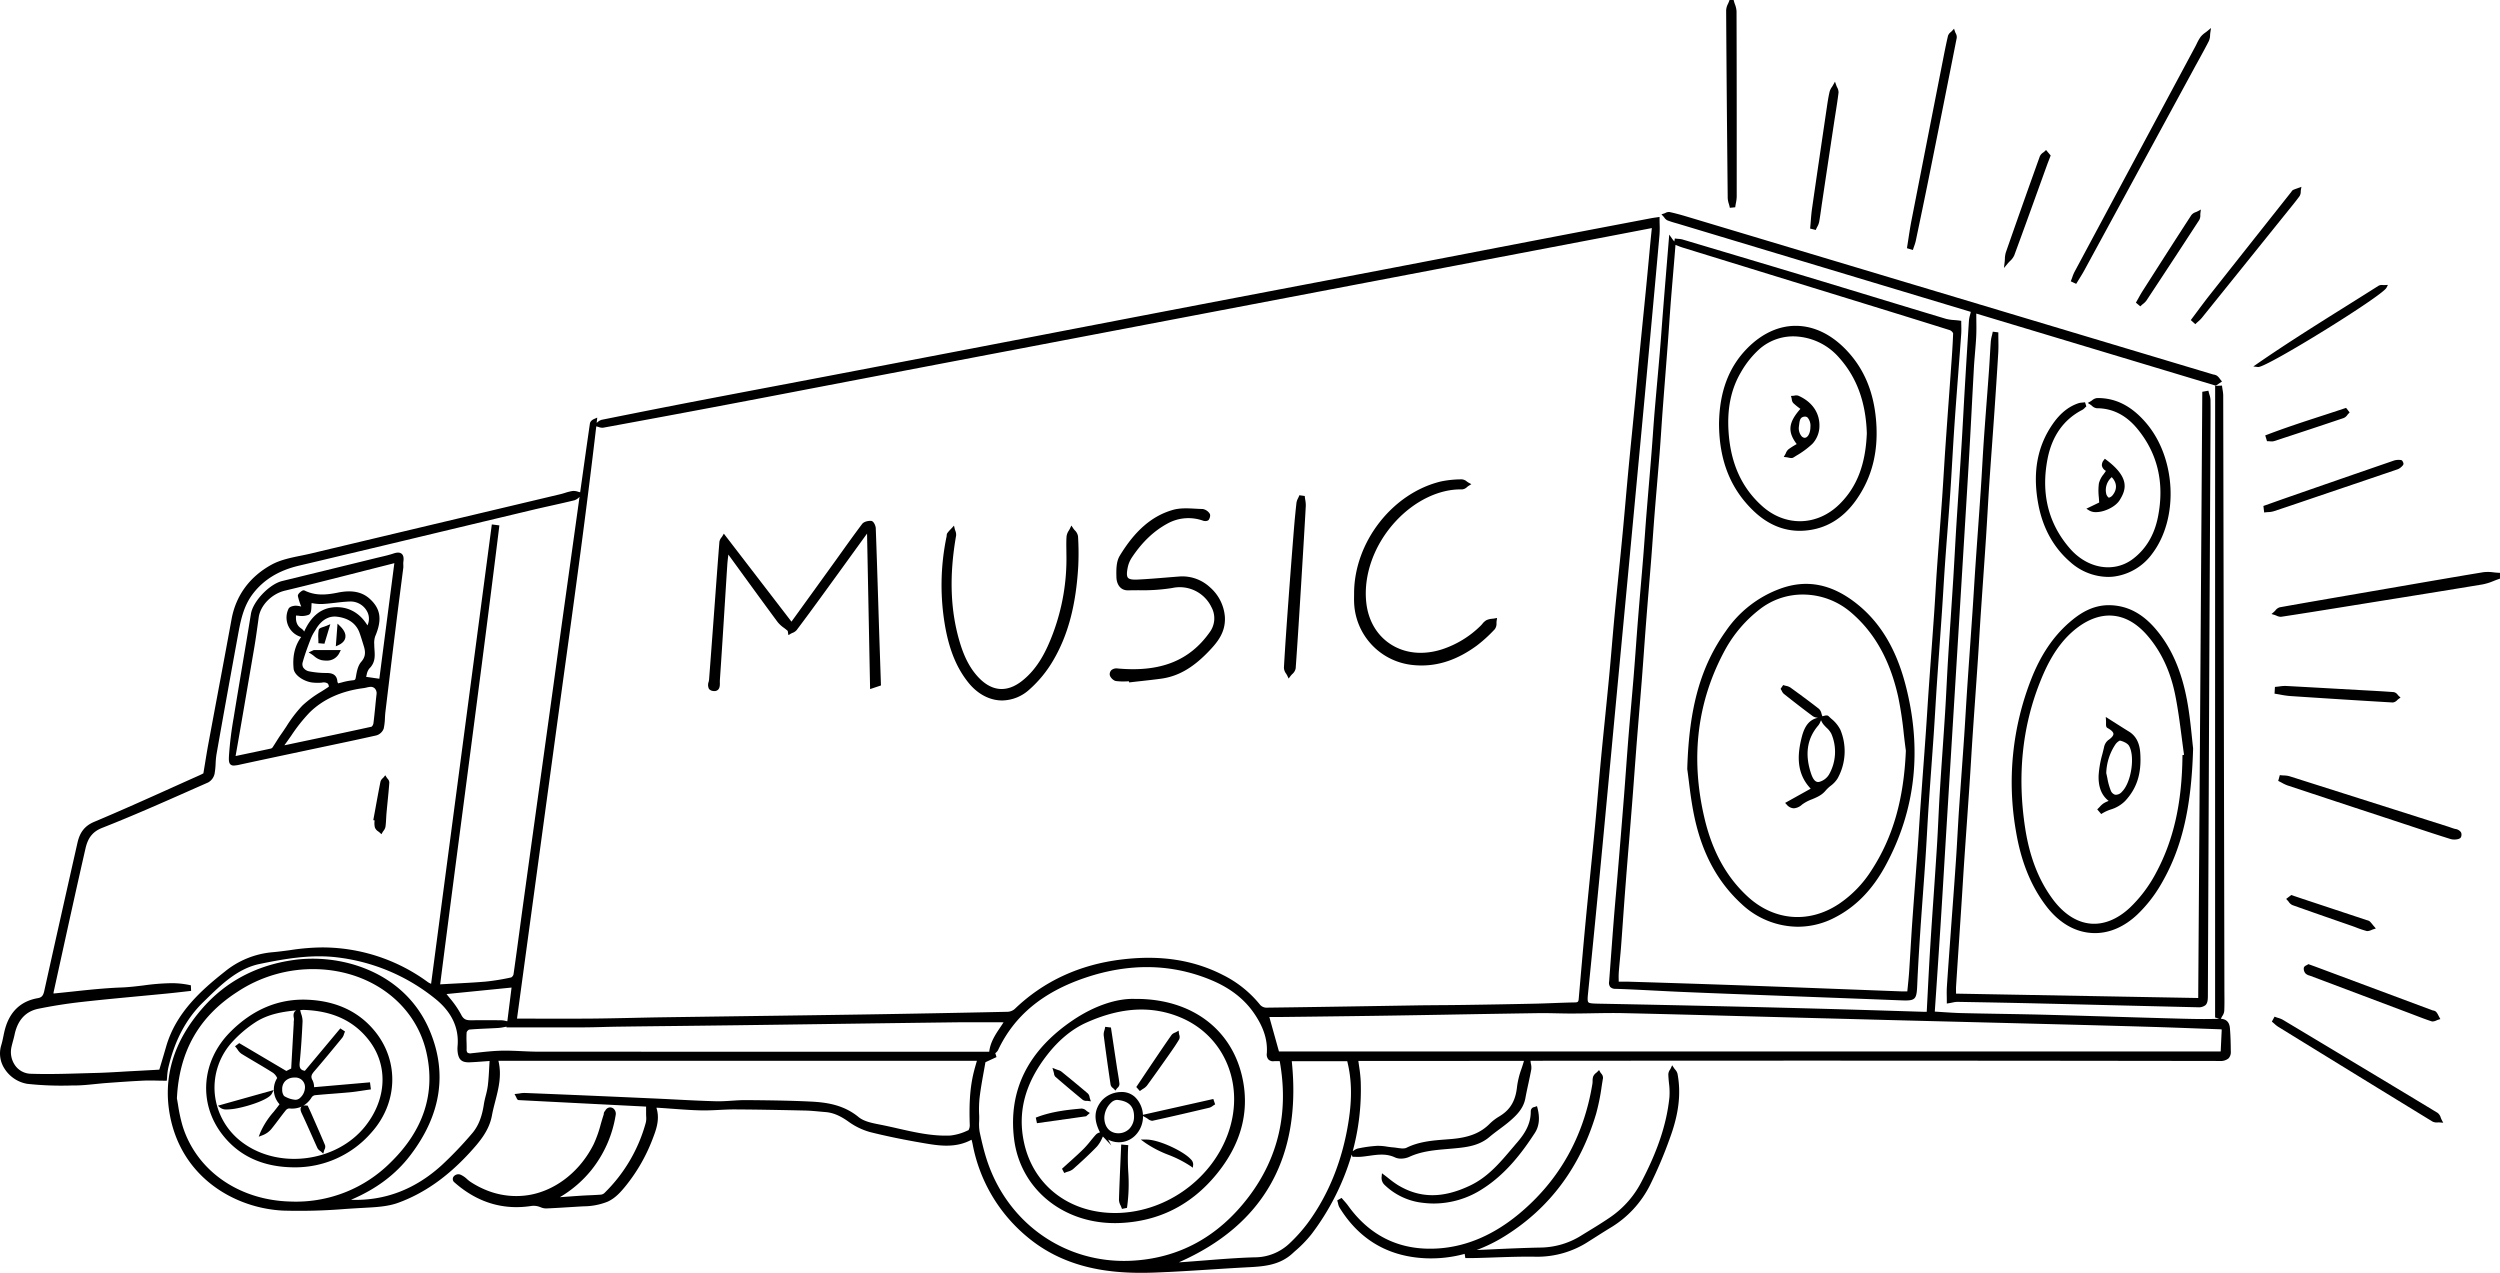 <svg xmlns="http://www.w3.org/2000/svg" width="1024.647" height="521.68" viewBox="0 0 1024.647 521.68"><g transform="translate(-36.753 -244.94)"><path d="M1060.68,479.69c-.62-.03-1.25-.09-1.87-.16a16.564,16.564,0,0,0-4.28-.06c-11.28,1.86-22.73,3.85-33.8,5.76l-17.49,3.02c-10.52,1.81-21.4,3.68-32.08,5.59a3.529,3.529,0,0,0-1.82,1.29,7.824,7.824,0,0,1-.57.58l-1.02.89,1.3.4c.23.07.47.17.71.27a4.586,4.586,0,0,0,1.72.47c.11,0,.21-.01.32-.02,8.2-1.24,16.52-2.58,24.57-3.88l13.79-2.22c14.47-2.32,29.43-4.72,44.13-7.16a22.668,22.668,0,0,0,4.59-1.44c.67-.26,1.33-.52,2.01-.75l.51-.17v-2.38Z"/><path d="M745.34,328.5c.09.32.19.64.26.97l.15.64,2.2-.22.08-.58c.06-.38.13-.77.2-1.15a14.661,14.661,0,0,0,.33-2.67c.02-30.69,0-54.08-.07-75.84a9.3,9.3,0,0,0-.66-2.95c-.14-.4-.28-.81-.39-1.21l-.15-.55h-1.67l-.18.5c-.12.35-.28.7-.44,1.05a6.516,6.516,0,0,0-.77,2.69c.13,22.55.34,47,.64,76.96A9.318,9.318,0,0,0,745.34,328.5Z"/><path d="M947,662.51l.2-.42a6.582,6.582,0,0,1,.4-.73,4.585,4.585,0,0,0,.79-2.08c.1-2.38.08-4.78.06-7.11-.01-.83-.01-1.67-.01-2.51l-.04-20.21q-.21-111.18-.44-222.35a14.332,14.332,0,0,0-.26-2.39c-.06-.35-.11-.69-.16-1.04l-.09-.69-2.8.13v.71q-.03,95.97-.02,191.93v66.21l1.71.54h-.06c-5.52.2-11.04.08-17.16-.09q-12.735-.345-25.46-.74-14.19-.435-28.39-.82c-6.13-.16-12.36-.27-18.38-.37-5.35-.09-10.69-.18-16.04-.31-2.67-.06-5.29-.24-8.06-.42-1.01-.07-2.03-.14-3.05-.2l.7-10.31q.855-12.6,1.67-25.16.78-12.3,1.51-24.62.375-6.225.75-12.46l5.41-88.37q.96-15.78,1.92-31.56l.61-9.98c.56-9.22,1.13-18.44,1.65-27.66q.48-8.55.92-17.1.435-8.31.89-16.63c.11-2.01.29-4.05.45-6.03.19-2.25.39-4.58.5-6.87.11-2.2.08-4.43.05-6.58-.01-.92-.02-1.84-.02-2.76l84.08,25.31,14.11,4.25,2.52-1.73-.53-.63c-.13-.15-.24-.31-.36-.47a5.511,5.511,0,0,0-1.11-1.21,3.351,3.351,0,0,0-1.35-.51,3.575,3.575,0,0,1-.47-.11l-29.96-8.99Q820.8,361.515,727.9,333.65c-2.61-.78-4.78-1.35-6.83-1.8a2.83,2.83,0,0,0-1.72.36c-.18.08-.35.16-.52.22l-1.12.36.8.86a5.542,5.542,0,0,1,.37.45,3.279,3.279,0,0,0,1.3,1.17,34.773,34.773,0,0,0,3.37,1.09l1.24.36L844.5,372.76l-.07.33c-.07.33-.16.66-.24.98a11.858,11.858,0,0,0-.45,2.33c-.54,8.37-1.08,17.21-1.76,28.65-.19,3.2-.36,6.4-.54,9.6-.23,4.2-.46,8.4-.72,12.59q-.54,8.67-1.12,17.34c-.34,5.26-.69,10.52-1.02,15.79-.22,3.56-.42,7.13-.62,10.7-.21,3.74-.42,7.48-.65,11.22q-.48,7.5-.98,15c-.38,5.76-.77,11.52-1.12,17.28-.23,3.69-.42,7.38-.61,11.07-.2,3.9-.4,7.79-.65,11.69-.32,5.07-.67,10.13-1.02,15.2-.38,5.51-.76,11.01-1.1,16.52-.24,3.83-.43,7.73-.61,11.5-.19,3.97-.39,8.08-.65,12.11q-.63,9.87-1.32,19.74c-.47,6.8-.94,13.6-1.36,20.4-.4,6.35-.73,12.82-1.05,19.08q-.2,3.87-.4,7.76h-.01c-.46,0-.89.01-1.33-.01l-11.69-.36q-11.49-.36-22.99-.69c-16.22-.45-29.39-.79-41.46-1.07-21.6-.5-39.62-.88-56.7-1.2-2.43-.05-4.04-.08-4.5-.59s-.29-2.13-.06-4.37c1.34-13.22,2.73-27.36,4.39-44.48q1.575-16.335,3.1-32.69l.85-9.02q1.23-13.05,2.45-26.11l6.01-63.74q2.265-24.075,4.52-48.14,2-21.27,3.95-42.55l.18-1.96c1.25-13.57,2.54-27.61,3.76-41.42a38.025,38.025,0,0,0,.06-4.41c-.02-.69-.03-1.4-.03-2.11v-.87l-1.83.27c-.59.08-1.08.16-1.58.25l-9.61,1.83q-19.605,3.735-39.2,7.5-13.41,2.58-26.83,5.17-16.755,3.24-33.52,6.45-16.62,3.18-33.25,6.34-13.56,2.58-27.12,5.17-28.665,5.475-57.33,11-13.185,2.535-26.36,5.08l-30.68,5.91q-27.54,5.28-55.09,10.54l-20.04,3.81q-15.75,2.985-31.48,6c-11.4,2.19-23.61,4.6-39.59,7.81a4.256,4.256,0,0,0-1.73.96c-.13.1-.26.21-.4.3.03-.28.06-.56.1-.84l.15-1.3-1.2.52c-1.36.59-1.74,1.39-1.82,1.95-1.18,8.11-2.34,16.38-3.43,24.15-.19,1.33-.37,2.65-.56,3.98-.27-.06-.55-.14-.82-.21a5.535,5.535,0,0,0-2.32-.31,20.577,20.577,0,0,0-3.07.77c-.62.19-1.24.38-1.86.53l-34.6,8.22q-33.825,8.025-67.63,16.09c-1.37.33-2.8.62-4.18.9-4.16.85-8.46,1.72-12.11,3.74-8.89,4.92-14.52,12.61-16.28,22.25q-2.76,15.045-5.59,30.07-1.965,10.485-3.91,20.96c-.51,2.72-.95,5.45-1.42,8.33-.21,1.26-.42,2.55-.64,3.87l-.04.02c-.44.23-1.09.57-1.77.87q-5.655,2.52-11.3,5.07c-10.31,4.64-20.97,9.43-31.57,13.88-3.86,1.62-5.93,4.2-6.93,8.64l-1.17,5.18c-4.1,18.2-8.33,37.02-12.44,55.55-.43,1.94-1.07,2.65-2.62,2.92-6.98,1.21-11.51,5.5-13.47,12.73-.27,1-.48,2.02-.68,3-.24,1.17-.49,2.38-.84,3.52a11.426,11.426,0,0,0,1.41,9.78,13.745,13.745,0,0,0,9.28,6.1,131.96,131.96,0,0,0,17.98.67l1.52-.01c2.81-.02,5.65-.31,8.39-.59,1.51-.15,3.02-.31,4.54-.42,4.92-.36,10-.73,15.13-.97,1.85-.09,3.76-.05,5.78-.01.99.02,2.03.04,3.12.04h.67l.08-.67c.03-.27.06-.62.08-1.01a23.039,23.039,0,0,1,.47-3.63c2.65-11.3,7.35-20.11,14.35-26.93l.92-.9c6.48-6.32,13.18-12.86,22.2-14.72,10.23-2.11,21.12-4.05,32.1-2.65a78.65,78.65,0,0,1,39.8,16.88c6.79,5.44,9.88,12.01,9.19,19.52a11.545,11.545,0,0,0,.01,2.12c.36,3.43,1.72,4.6,5.14,4.44,1.85-.08,3.65-.21,5.74-.37.72-.05,1.46-.11,2.23-.16-.05.9-.1,1.78-.15,2.65-.14,2.6-.27,5.05-.57,7.49a32.5,32.5,0,0,1-.83,3.99c-.3,1.19-.61,2.43-.8,3.68-.79,5.23-2.33,9.02-4.87,11.93a153.187,153.187,0,0,1-12.36,12.94c-10.87,9.91-23.37,14.7-37.24,14.21,10.37-4.4,18.35-10.39,24.37-18.29,12.6-16.52,15.25-33.74,7.86-51.18-10.18-24.02-36.31-31.74-56.3-28.73-14.9,2.23-27.23,8.8-36.65,19.53-12,13.66-16.5,28.62-13.39,44.48,4.99,25.42,26.9,37.72,46.41,38.62a234.12,234.12,0,0,0,25.72-.7q3.21-.21,6.42-.39l1.38-.08c4.61-.25,9.38-.5,13.64-2.07,10.49-3.85,20-10.51,29.08-20.37,4.23-4.6,8.12-9.23,9.24-15.35.35-1.91.85-3.86,1.34-5.75,1.36-5.27,2.77-10.72,1.32-16.7H437.15l-.25.86c-.33,1.16-.63,2.18-.89,3.21-1.97,7.55-2.03,15.18-1.79,22.3a3.873,3.873,0,0,1-.52,2.07l-.46.19a21.782,21.782,0,0,1-6.98,2.01c-7.33.33-14.57-1.32-21.57-2.91-1.97-.45-3.93-.89-5.9-1.3-.45-.09-.91-.18-1.37-.27-3.24-.64-6.58-1.29-8.77-3.09-6.14-5.05-13.14-6.04-19.8-6.36-8.88-.43-17.82-.52-26.21-.59-1.98-.02-3.98.12-5.92.24-2.11.14-4.3.28-6.43.23-5.4-.13-10.9-.42-16.22-.69-2.54-.13-5.09-.26-7.63-.38q-12.645-.57-25.29-1.12-14.625-.63-29.26-1.21a10.571,10.571,0,0,0-2.08.18c-.34.05-.69.1-1.07.14l-1.1.12.52.98c.13.24.22.46.3.62.19.42.39.86.93.89,16.58.86,33.17,1.7,49.45,2.52l2.72.14v2.75c0,.41.01.83.03,1.25a8.065,8.065,0,0,1-.13,2.49,63.768,63.768,0,0,1-16.99,28.94,2.518,2.518,0,0,1-1.42.65c-1.55.12-3.13.19-4.67.26-1.23.05-2.46.11-3.68.19-2.79.18-5.58.39-8.38.6l-.13.01a47.6,47.6,0,0,0,12.91-11.09,48.274,48.274,0,0,0,10.02-22.76,2.771,2.771,0,0,0-.64-2.19,2.16,2.16,0,0,0-1.67-.77,2.268,2.268,0,0,0-1.92,1.22,4,4,0,0,1-.31.41,1.768,1.768,0,0,0-.37,1.05,1.687,1.687,0,0,1-.05.3c-.42,1.29-.81,2.61-1.18,3.89a48.29,48.29,0,0,1-2.91,8.22c-.3.6-.61,1.19-.94,1.77-5.7,10.24-15.31,17.37-25.7,19.07a32.351,32.351,0,0,1-15.99-1.49,37,37,0,0,1-7.95-3.99,13.707,13.707,0,0,1-1.3-1.04,9.246,9.246,0,0,0-2.82-1.89,2.491,2.491,0,0,0-2.83,1.01,1.753,1.753,0,0,0,.52,2.24c9.31,8.21,19.93,11.44,31.57,9.61a6.968,6.968,0,0,1,2.43.13,8.648,8.648,0,0,1,1.23.39,5.7,5.7,0,0,0,2.27.51c3.2-.12,6.43-.33,9.55-.52,1.97-.12,3.95-.25,5.94-.35a26.855,26.855,0,0,0,9.73-1.9c3.22-1.46,5.5-4.08,7.57-6.65a70.292,70.292,0,0,0,10.82-18.9c1.48-3.84,3.15-8.17,1.62-12.94a9.058,9.058,0,0,1,1.05.02c1.8.11,3.6.25,5.4.38,3.83.28,7.79.58,11.7.67,2.54.06,5.11-.06,7.6-.19,2.12-.1,4.31-.22,6.46-.2,9.06.05,18.03.22,28.71.46,1.98.04,4,.23,5.95.41.8.07,1.6.15,2.4.21,3.05.24,5.92,1.43,9.32,3.83a27.935,27.935,0,0,0,8.97,4.37c6.7,1.68,13.98,3.18,22.27,4.58,5.7.96,12.74,2.15,19.3-1.44a2.45,2.45,0,0,1,.12.31c.15.51.26,1.03.37,1.57a64.866,64.866,0,0,0,22.37,37.95c14.78,12.37,32.11,14.72,46.67,14.72,1.92,0,3.8-.04,5.62-.11,7.5-.27,15.11-.76,22.47-1.23,4.54-.29,9.23-.59,13.85-.84l1.27-.07c6.55-.33,13.32-.67,18.75-5.63l1.16-1.05a50.149,50.149,0,0,0,6.66-6.85,100.836,100.836,0,0,0,16.52-32.68l.35.91h.52c.3,0,.61.01.91.01a18.126,18.126,0,0,0,2.08-.03c1.1-.09,2.21-.25,3.29-.4,3.66-.51,7.12-.99,10.63.68a5.733,5.733,0,0,0,2.41.48,8.447,8.447,0,0,0,3.38-.7c5.08-2.36,10.62-2.82,15.98-3.27,1.62-.14,3.29-.28,4.93-.47,4.08-.47,8.36-1.34,12-4.44,1.3-1.11,2.71-2.15,4.07-3.17,1.46-1.08,2.96-2.2,4.36-3.41,2.63-2.28,5.51-5.06,6.28-9.28.36-1.97.79-3.97,1.21-5.9s.84-3.92,1.21-5.89a6.289,6.289,0,0,0-.14-2.29c-.06-.3-.11-.6-.14-.89l-.04-.39q52.155-.045,104.32-.06c58.68,0,118.61.05,178.11.14h.03a5.1,5.1,0,0,0,3.64-1.07,3.732,3.732,0,0,0,.93-2.82c-.03-2.96-.09-6.15-.35-9.35C950.61,664.9,950.05,662.68,947,662.51Zm-790.97,74.9c-21.27-.45-38.71-12.6-44.43-30.95a65.609,65.609,0,0,1-1.88-8.69c-.16-.98-.31-1.86-.46-2.62.92-19.25,9.01-33.53,24.72-43.65a56.145,56.145,0,0,1,32.9-9.33c22.22.75,40.15,14.41,44.62,33.99,3.83,16.78-1.1,32-14.67,45.23A54.8,54.8,0,0,1,156.03,737.41ZM281.14,419.69l.23.05c.23.05.46.13.69.2a4.169,4.169,0,0,0,1.96.29c19.19-3.52,35.05-6.48,49.92-9.3q18.42-3.495,36.82-7.04,10.41-1.995,20.82-3.99,30.33-5.8,60.67-11.58l236.44-45.09c5.87-1.12,11.73-2.24,17.74-3.4l7.34-1.41-.12,1.21c-.15,1.49-.29,2.81-.42,4.14-.24,2.52-.47,5.04-.71,7.56q-.57,6.15-1.17,12.3-.615,6.255-1.25,12.52-.7,7.02-1.39,14.03-.5,5.145-.96,10.29c-.3,3.29-.6,6.58-.92,9.87-.38,3.98-.78,7.95-1.17,11.93q-.75,7.455-1.46,14.92-.6,6.375-1.16,12.77c-.41,4.61-.82,9.22-1.26,13.83q-.75,7.86-1.55,15.71c-.57,5.67-1.14,11.34-1.67,17.02-.42,4.42-.8,8.85-1.18,13.27-.39,4.54-.78,9.08-1.22,13.61-.51,5.4-1.06,10.79-1.6,16.18-.56,5.51-1.12,11.03-1.64,16.54-.42,4.46-.8,8.93-1.19,13.39-.39,4.59-.78,9.19-1.22,13.77q-.915,9.645-1.9,19.28c-.64,6.43-1.29,12.87-1.9,19.3-1.01,10.59-1.94,21.37-2.85,31.79l-.06.7c-.1,1.17-.37,1.42-1.52,1.44-2.95.05-5.95.16-8.85.27-2.48.09-4.96.19-7.44.24-10.48.23-20.88.4-28.77.51q-5.025.075-10.05.1c-3.52.03-7.04.05-10.56.11l-18.67.3c-13.86.22-28.18.45-42.27.62h-.02a3.581,3.581,0,0,1-2.4-1.13,45.586,45.586,0,0,0-15.3-12.28c-12.07-6.18-25.65-8.26-41.51-6.33-17.24,2.09-31.96,8.91-43.78,20.26a4.723,4.723,0,0,1-2.89,1.17c-19.8.43-39.64.8-58.96,1.1q-23.385.36-46.76.66-17.685.24-35.36.49c-4.12.06-8.24.15-12.36.24-5.47.12-11.13.24-16.7.29-7.21.06-14.31.05-21.83.03q-4.515-.015-9.15-.01l5.04-37.05q5.79-42.54,11.58-85.01l2.36-17.24C272.31,489.28,277.11,454.29,281.14,419.69ZM217.16,648.38c3.16-24.76,6.46-49.96,9.66-74.35,4.85-37.02,9.87-75.3,14.52-113.01l.09-.74-3.1-.4L213.44,648.17c-.13-.06-.25-.12-.38-.18l-.17-.08a5.637,5.637,0,0,1-.7-.39,73.245,73.245,0,0,0-43.43-14.27,90.146,90.146,0,0,0-13.07,1.11c-2.42.32-4.93.66-7.39.87a35.8,35.8,0,0,0-19.35,7.89c-9.55,7.56-20.08,16.8-24.11,30.8-.65,2.25-1.31,4.48-1.99,6.75l-.8,2.68-2.89.16q-4.245.24-8.54.46c-1.39.07-2.77.15-4.16.24-3.33.19-6.77.39-10.15.48-1.93.05-3.86.11-5.79.16-6.94.21-14.12.42-21.15.18a8.077,8.077,0,0,1-6.22-3.14,9.539,9.539,0,0,1-1.67-7.94c.17-.77.38-1.53.58-2.29.23-.85.47-1.73.66-2.62,1.25-6,4.54-9.59,9.78-10.66,5.84-1.19,11.94-2.15,18.14-2.83,7.79-.87,15.73-1.61,23.41-2.34q5.625-.525,11.24-1.07,3.135-.315,6.25-.68l3.54-.4-.1-2.28-.56-.12a35.345,35.345,0,0,0-7.57-.75,91.111,91.111,0,0,0-11.14.9c-3.02.37-6.15.75-9.2.86-6.62.24-13.35.95-19.86,1.65-2.64.28-5.29.56-7.95.82a2.188,2.188,0,0,1,.02-.53l2.85-12.97c3.31-15.05,6.72-30.61,10.21-45.89,1.03-4.54,3.04-7.01,6.92-8.53,12.16-4.78,24.32-10.16,36.07-15.36q3.645-1.62,7.29-3.22a5.378,5.378,0,0,0,2.64-3.57,32.064,32.064,0,0,0,.43-4.24,32.325,32.325,0,0,1,.37-3.81c2.68-15.21,5.57-31.2,8.81-48.88,1-5.43,2.13-11.58,5.97-16.68,4.44-5.87,10.63-9.69,18.94-11.66q28.98-6.87,57.95-13.83,18.615-4.455,37.24-8.9c2.67-.64,5.35-1.24,8.03-1.84,3.19-.71,6.49-1.45,9.72-2.24a4.868,4.868,0,0,0,2.03-1.32l.09-.09c-.41,2.92-.81,5.84-1.22,8.76l-3.23,23.17q-1.32,9.465-2.64,18.92-.96,6.945-1.9,13.9c-.57,4.17-1.13,8.34-1.71,12.52q-1.32,9.555-2.65,19.1l-7.1,51.24q-1.515,10.98-3.03,21.97c-.37,2.74-.74,5.47-1.11,8.21-.79,5.88-1.61,11.96-2.47,17.94a2.08,2.08,0,0,1-.93,1.23,92.141,92.141,0,0,1-10.4,1.71c-4.47.38-8.92.61-13.62.85C220.61,648.19,218.9,648.28,217.16,648.38Zm8.59,12.4a38.986,38.986,0,0,0-4.67-6.77c-.44-.54-.88-1.1-1.31-1.65l26.65-2.66-1.73,13.81-.25-.04c-.2-.04-.4-.08-.6-.13a7.623,7.623,0,0,0-1.54-.23c-2.12-.02-4.33-.04-6.59-.04-1.66,0-3.35.01-5.05.03C228.32,663.14,226.92,663.16,225.75,660.78ZM402.79,676q-72.645,0-145.28-.02c-2.26,0-4.57-.11-6.8-.21-2.66-.12-5.4-.25-8.11-.2-3.36.06-6.75.42-10.04.78l-2.52.27a2.245,2.245,0,0,1-1.68-.24,1.825,1.825,0,0,1-.35-1.35c.02-.94-.01-1.89-.03-2.83a38.489,38.489,0,0,1,.03-4.16,2.092,2.092,0,0,1,1.02-1.11c2.51-.22,5.08-.34,7.57-.45,1.45-.07,2.91-.13,4.36-.22a18.9,18.9,0,0,0,2.41-.35c.34-.06.67-.13,1.01-.18l-.04.3,10.03.01c7.26,0,14.39.01,21.51-.02,2.63-.01,5.29-.08,7.87-.15q3.12-.09,6.23-.14,11.385-.15,22.78-.27,13.02-.15,26.04-.31,18.36-.24,36.72-.5,25.935-.36,51.88-.69c5-.06,10.1-.05,15.03-.03,1.88.01,3.76.01,5.65.01q-.615.96-1.29,1.95c-2.03,3.01-4.12,6.13-4.59,10.06l-.01.06Zm97.29,85.68c-27.18,1.18-50.96-15.78-59.16-42.28-1.13-3.64-1.96-7.35-2.64-10.5a19.2,19.2,0,0,1-.21-4.39c.02-.78.04-1.59.01-2.37a46.323,46.323,0,0,1,.16-7.23c.44-3.72,1.1-7.37,1.74-10.9.23-1.27.45-2.51.66-3.71l4.54-2.11-.5-1.6a3.748,3.748,0,0,0,1.15-1.28c6.61-14.04,18.29-23.74,35.72-29.63,18.3-6.19,35.86-5.79,52.18,1.19,7.25,3.1,12.9,7.49,16.8,13.07,4.09,5.85,5.82,11.17,5.44,16.74a3.135,3.135,0,0,0,.69,2.53,2.715,2.715,0,0,0,2.23.67c.65-.04,1.31-.03,2.01-.02.12,0,.24,0,.36.01,3.75,20.79-.51,39.47-12.67,55.53C536.05,751.96,519.73,760.81,500.08,761.68Zm89.41-57.28c-2.48,15.98-8.1,30.04-16.72,41.78a64.847,64.847,0,0,1-7.41,8.3,20.728,20.728,0,0,1-14.48,5.79c-6.73.19-13.56.73-20.16,1.25-3.22.25-6.43.51-9.65.73-.38.03-.76.04-1.13.05,34.78-15.34,50.34-43.04,46.26-82.41h22.73C590.77,687.21,590.95,695.02,589.49,704.4Zm71.84-24.54c-.29,1.04-.64,2.1-.98,3.12a34.645,34.645,0,0,0-1.81,7.23c-.56,5.62-2.6,9.28-6.63,11.88l-.62.4a20.455,20.455,0,0,0-3.81,2.87c-3.74,3.85-8.43,5.76-15.66,6.4-.84.07-1.68.14-2.52.2-5.36.42-10.91.84-16.08,3.4-.95.47-2.41.26-3.82.05-.59-.08-1.17-.17-1.73-.21-.79-.06-1.61-.18-2.39-.29a22.119,22.119,0,0,0-4-.34,52.1,52.1,0,0,0-7.52,1l-.35.06a4.906,4.906,0,0,0-1.81.87c-.14.09-.28.18-.42.26a96.682,96.682,0,0,0,3.28-28.52,57.717,57.717,0,0,0-.67-6.29c-.1-.71-.21-1.44-.3-2.17h19.34l48.22-.04h.31Zm285.59-3.98H560.94L557,661.76h1.14c1.6.01,3.26.01,4.93-.01l10.33-.12c11.32-.14,22.64-.27,33.96-.45q13.575-.21,27.15-.46,16.185-.285,32.38-.53c2.65-.04,5.34.01,7.95.07,2.1.04,4.26.09,6.41.08,2.66-.01,5.33-.05,7.99-.1,4.18-.07,8.5-.15,12.73-.06,15.68.34,31.62.77,47.03,1.19q9.045.24,18.09.48l13.66.36q14.46.375,28.92.76,15,.39,29.99.76,18.555.465,37.12.94c14.72.38,28,.73,41.44,1.13,7.09.21,14.3.48,21.28.74l7.18.26a4.268,4.268,0,0,1,.67.09Z"/><path d="M839.96,376.34c-.78-.1-1.51-.16-2.2-.22a17.041,17.041,0,0,1-3.53-.53q-13.92-4.185-27.82-8.43-11.3-3.435-22.59-6.86c-18.02-5.44-36.36-10.91-54.1-16.2l-3.28-.98a8.553,8.553,0,0,0-1.78-.28c-.25-.02-.49-.04-.74-.07l-.72-.09-.21,1.25c-.05-.07-.11-.14-.17-.21-.2-.24-.45-.54-.73-.94l-1.19-1.68-.94,11.48c-.57,6.97-1.12,13.67-1.65,20.37-.19,2.35-.36,4.71-.54,7.06-.23,3.16-.47,6.31-.74,9.46q-.5,5.82-1.02,11.63-.555,6.21-1.09,12.43c-.26,3.12-.49,6.25-.71,9.38-.19,2.58-.37,5.15-.58,7.73q-.51,6.435-1.06,12.85-.525,6.315-1.04,12.63c-.22,2.75-.42,5.51-.62,8.26-.22,2.95-.43,5.9-.67,8.84q-.48,5.88-.99,11.75-.57,6.585-1.1,13.17-.465,5.8-.88,11.6c-.31,4.17-.62,8.34-.96,12.52q-.5,6-1.03,12c-.37,4.21-.74,8.43-1.08,12.64q-.51,6.405-.97,12.81-.42,5.79-.87,11.59-1.185,14.925-2.43,29.84l-.27,3.23c-.21,2.53-.43,5.05-.65,7.58-.3,3.45-.6,6.9-.87,10.35-.41,5.2-.79,10.4-1.18,15.6q-.345,4.68-.7,9.37a2.827,2.827,0,0,0,.48,2.2,2.88,2.88,0,0,0,2.18.75c5.5.18,11.1.47,16.51.75,3.96.2,7.91.41,11.87.57,11.08.47,22.36.89,33.26,1.3l27.04,1.02q14.07.525,28.14,1.08c.75.03,1.42.05,2.01.05,4.21,0,4.59-1,4.81-6.48.32-7.69.83-15.48,1.27-22.18.33-4.98.7-9.95,1.06-14.93.35-4.75.7-9.5,1.02-14.25.24-3.59.45-7.19.65-10.79.2-3.52.4-7.04.63-10.56q.54-7.935,1.12-15.87c.33-4.62.67-9.24.99-13.86.23-3.43.44-6.87.65-10.31.2-3.3.4-6.61.62-9.91.35-5.25.73-10.49,1.1-15.73.34-4.85.69-9.71,1.02-14.56.2-3,.39-5.99.57-8.99.22-3.56.44-7.11.69-10.66q.45-6.36.95-12.71c.4-5.21.81-10.59,1.17-15.89.32-4.66.59-9.32.86-13.97.29-4.99.6-10.15.95-15.22.48-6.9,1.01-13.9,1.53-20.68.39-5.16.79-10.32,1.16-15.48.1-1.34.06-2.68.04-3.75-.01-.41-.02-.79-.02-1.11v-.66Zm-3.54,19.25-.21,2.99q-.405,5.76-.83,11.51-.675,9.24-1.31,18.49c-.22,3.16-.41,6.32-.61,9.48-.21,3.39-.42,6.78-.65,10.17q-.51,7.2-1.05,14.4-.555,7.38-1.08,14.75c-.24,3.36-.44,6.71-.64,10.07-.19,3.19-.38,6.39-.61,9.58q-.57,8.145-1.17,16.3-.5,6.855-.98,13.71c-.22,3.1-.42,6.2-.62,9.31-.21,3.26-.42,6.52-.65,9.78q-.525,7.425-1.08,14.84-.525,7.155-1.04,14.33c-.22,3.08-.42,6.17-.62,9.26-.21,3.28-.42,6.55-.66,9.83q-.465,6.42-.95,12.84c-.39,5.26-.79,10.51-1.16,15.77-.25,3.58-.46,7.16-.68,10.74-.19,3.16-.38,6.33-.59,9.49-.13,1.95-.33,3.86-.53,5.89-.07.71-.15,1.43-.22,2.16h-.45c-.68.01-1.29.01-1.89-.01l-18.62-.71q-11.8-.45-23.62-.9-15.78-.6-31.55-1.15-19.02-.645-38.04-1.22c-.59-.02-1.17-.02-1.76-.02-.5,0-1,0-1.51.01-.28,0-.55,0-.84.01,0-.31-.01-.6-.01-.89a29.664,29.664,0,0,1,.04-3c.13-1.74.3-3.48.46-5.22.16-1.71.33-3.42.46-5.14q.435-5.715.83-11.43c.33-4.61.66-9.21,1.02-13.82q.7-9.09,1.46-18.18.615-7.59,1.22-15.17c.33-4.12.63-8.25.94-12.38q.45-6.015.91-12.03c.32-4.08.66-8.17.99-12.25q.555-6.765,1.1-13.53.48-6.165.92-12.34t.92-12.34q.54-6.945,1.12-13.9c.33-4.05.67-8.11.99-12.16.22-2.8.42-5.6.62-8.4.22-3,.43-5.99.67-8.99q.465-5.85.97-11.7.57-6.75,1.12-13.51c.26-3.27.48-6.53.7-9.8q.27-4.08.57-8.16.54-7.14,1.1-14.28c.34-4.39.69-8.79,1.02-13.18.19-2.56.37-5.13.55-7.69q.33-4.845.7-9.69c.29-3.59.59-7.17.89-10.76.34-4.01.68-8.03.99-12.05.26.1.52.2.77.31.63.25,1.29.52,1.96.73q19.05,5.88,38.1,11.75l26.56,8.19c14.76,4.55,30.03,9.26,45.02,13.96a2.733,2.733,0,0,1,1.38,1.29C837.1,386.18,836.76,390.96,836.42,395.59Z"/><path d="M835.58,656.11c.54-.09,1.02-.19,1.45-.28a10.428,10.428,0,0,1,1.93-.27c13.33.23,24.26.44,34.41.68q14.1.33,28.21.68,17.76.435,35.52.85h.43a4.372,4.372,0,0,0,3.17-.88c.8-.78.96-1.98.97-3.66l.13-31.25q.18-41.64.36-83.29.165-36.675.36-73.35l.23-45.01c.02-3.74.05-7.61,0-11.42a8.03,8.03,0,0,0-.45-2.25c-.09-.3-.18-.6-.25-.9l-.17-.69-2.5.45-1.67,248.46-99.25-1.79c0-.2-.01-.39-.01-.59-.01-.85-.03-1.66.02-2.44q.63-9.81,1.29-19.62.45-6.75.89-13.51c.18-2.72.35-5.45.52-8.17.22-3.55.44-7.1.68-10.64q.51-7.485,1.04-14.96.555-7.95,1.1-15.9c.22-3.33.43-6.65.63-9.98s.41-6.64.63-9.96q.51-7.515,1.04-15.02c.36-5.19.73-10.38,1.08-15.57q.345-5.085.64-10.18c.21-3.35.41-6.7.64-10.05q.48-7.035.97-14.06c.38-5.51.77-11.02,1.13-16.53.22-3.39.42-6.78.62-10.17.21-3.63.42-7.26.66-10.89q.555-8.205,1.16-16.42.48-6.66.95-13.32c.51-7.44,1.1-16.1,1.61-24.71.1-1.77.08-3.55.05-5.28-.01-.8-.02-1.59-.02-2.39v-.66l-2.28-.29-.14.68c-.07.33-.15.66-.23.99a14.914,14.914,0,0,0-.43,2.36c-.15,1.99-.26,3.98-.38,5.97-.1,1.85-.21,3.7-.34,5.54q-.435,6.105-.91,12.21c-.41,5.46-.83,10.93-1.21,16.4-.25,3.61-.46,7.21-.67,10.82-.19,3.23-.37,6.46-.59,9.68q-.57,8.4-1.17,16.8-.5,6.885-.97,13.78c-.23,3.34-.44,6.69-.65,10.03-.2,3.21-.4,6.42-.62,9.63q-.5,7.185-1,14.36-.57,8.115-1.12,16.23c-.22,3.34-.43,6.67-.63,10.01-.21,3.5-.42,7-.66,10.49-.31,4.61-.65,9.23-.98,13.84q-.57,7.95-1.12,15.9c-.23,3.43-.42,6.87-.62,10.31-.2,3.59-.4,7.17-.65,10.76q-.675,9.885-1.42,19.77-.36,4.845-.71,9.68l-.31,4.26c-.44,6.06-.88,12.12-1.28,18.18-.08,1.27-.06,2.54-.04,3.87.01.63.02,1.27.02,1.94v.88Z"/><path d="M198.02,471.8c-1.75.59-3.6,1.02-5.39,1.44-.63.15-1.25.29-1.88.45l-3.39.83q-17.46,4.29-34.93,8.55c-5.28,1.28-11.99,8.33-12.83,13.47-1.11,6.84-2.26,13.67-3.41,20.5-1.23,7.31-2.5,14.87-3.71,22.32a144.135,144.135,0,0,0-1.88,15.3c-.09,1.78-.1,2.99.67,3.64a1.917,1.917,0,0,0,1.32.41,14.548,14.548,0,0,0,2.69-.43c8.12-1.76,16.25-3.48,24.38-5.21l3.87-.82c2.38-.5,4.75-1.01,7.13-1.51,6.66-1.4,13.55-2.86,20.31-4.38a4.532,4.532,0,0,0,3.05-2.81,24.125,24.125,0,0,0,.5-4.29c.05-.82.09-1.67.19-2.48,1.42-11.81,2.88-23.81,4.35-35.67.69-5.6,1.41-11.19,2.1-16.57l.9-7,.01-.09c0-.45-.01-.81-.02-1.12a7.5,7.5,0,0,1,.02-1.11c.15-1.04.25-2.52-.69-3.3C200.43,471.12,199.01,471.47,198.02,471.8Zm-6.94,57.69c-.19,1.67-.36,3.35-.52,5.02-.23,2.28-.46,4.64-.76,6.94a2.459,2.459,0,0,1-.73,1.33c-10.53,2.32-21.26,4.58-31.63,6.76l-3.92.83c-.04,0-.1-.01-.18-.02.97-1.32,1.89-2.63,2.78-3.9a67.7,67.7,0,0,1,7.47-9.43c5.55-5.49,13.02-8.87,22.18-10.05a13.186,13.186,0,0,0,1.31-.26,9.411,9.411,0,0,1,1.4-.25,2.317,2.317,0,0,1,1.92.68A2.883,2.883,0,0,1,191.08,529.49Zm-30.25-13.17c.89-3.29,2.14-6.56,3.35-9.73l.04-.09a18.178,18.178,0,0,1,1.6-3c.16-.26.32-.53.48-.79,1.16-1.95,3.64-5.07,7.62-5.07a8.236,8.236,0,0,1,.85.05c3.3.36,7.61,1.8,9.35,6.63.5,1.4.95,2.85,1.38,4.26l.4,1.31c.82,2.64.51,4.47-1.09,6.3-1.33,1.53-1.8,3.81-2.16,6.01-.22,1.32-.31,1.5-1.43,1.58a25.832,25.832,0,0,0-4.36.86c-.49.12-.99.25-1.5.38a2.119,2.119,0,0,1-.32-.71c-.23-3.45-3.05-3.51-4.41-3.54a36.838,36.838,0,0,1-7.07-.65,3.788,3.788,0,0,1-2.51-1.57A2.764,2.764,0,0,1,160.83,516.32Zm-.45-13.68c-2.04-1.29-2.45-3.04-2.3-5.42.32.02.65.05.99.07a7.839,7.839,0,0,0,4.25-.4c.96-.5,1.02-1.96,1.09-3.64.02-.38.03-.76.06-1.13.12.02.24.04.37.06a19.02,19.02,0,0,0,4,.32c1.77-.09,3.55-.3,5.28-.5,2-.23,4.08-.47,6.1-.53a7.7,7.7,0,0,1,6.94,3.98,6.318,6.318,0,0,1,.19,5.81c-3.35-5.56-8.7-8.2-14.85-7.29-4.76.7-8.48,4.01-11.08,9.84A3.437,3.437,0,0,0,160.38,502.64Zm31.85,20.49-5.42-.78c.07-.26.14-.53.21-.79a5.706,5.706,0,0,1,1.08-2.59c2.5-2.43,2.32-5.15,2.14-7.78-.04-.58-.08-1.17-.09-1.75v-.3a8.561,8.561,0,0,1,.36-3.35c2.94-6.89,2.28-11.37-2.27-15.47-3.14-2.83-7.38-3.64-12.97-2.5-5.07,1.04-9.33,1.29-13.68-.84-.51-.25-1.05.08-1.51.43-.63.49-1.36,1.21-1.22,1.9a25.71,25.71,0,0,0,1.21,3.86c.05.12.09.25.14.38a8.946,8.946,0,0,0-2.21-.36c-.61,0-2.53.23-3,1.29a8.271,8.271,0,0,0,5.2,11.54c-2.59,3.54-3.61,7.79-3.11,12.95.28,2.9,4.66,5.52,8.1,5.75a19.679,19.679,0,0,0,3.52,0,3.013,3.013,0,0,1,2.34.35,1.881,1.881,0,0,1,.47,1.33c-1.02.7-2.09,1.37-3.13,2.03a43.8,43.8,0,0,0-7.74,5.73,54.07,54.07,0,0,0-6.47,8.45c-.74,1.12-1.48,2.23-2.25,3.32-.7.98-1.34,2.01-1.97,3.01-.5.79-1,1.59-1.52,2.37a1.256,1.256,0,0,1-.69.44c-3.96.86-7.92,1.69-12.12,2.57l-2.32.49.42-2.39c.4-2.28.79-4.46,1.16-6.63l1.4-8.1q2.385-13.875,4.75-27.75c.56-3.35,1.03-6.78,1.49-10.09l.25-1.83c.68-4.97,5.31-9.7,10.76-11,10.12-2.42,20.37-5.03,30.29-7.56q5.925-1.515,11.86-3.01c.77-.19,1.54-.4,2.4-.62l.29-.08Z"/><path d="M797.99,492.57c-10.29-8.27-20.63-10.35-31.59-6.35a46.108,46.108,0,0,0-22.2,17.24c-10.42,14.56-15.18,31.49-15.91,56.63v.07l.01.07c.18,1.25.37,2.75.58,4.44.57,4.61,1.28,10.36,2.56,16.08,3.28,14.6,9.57,25.98,19.22,34.8a33.944,33.944,0,0,0,22.94,9.22,32.692,32.692,0,0,0,14.67-3.51c8.81-4.39,15.75-11.4,21.21-21.42,12.46-22.86,15.21-47.96,8.16-74.6C813.82,510.81,807.39,500.13,797.99,492.57Zm5.81,109.07a46.62,46.62,0,0,1-13.43,13.83c-12.2,8.08-26.51,6.9-37.34-3.08-8.68-8-14.47-18.5-17.68-32.11-5.88-24.91-2.97-48.25,8.66-69.38a53.443,53.443,0,0,1,14.06-16.29,28.527,28.527,0,0,1,17.62-5.99,30.322,30.322,0,0,1,19.56,7.2c9.75,8.25,16.13,19.61,19.5,34.74a147.887,147.887,0,0,1,2.29,15.18c.26,2.26.53,4.59.85,6.88C817.05,572.58,812.58,588.16,803.8,601.64Z"/><path d="M863,585.55c2.09,12.57,6.21,22.71,12.58,30.97,5.04,6.53,11.31,10.26,18.14,10.79.56.04,1.11.07,1.67.07,6.11,0,12.09-2.62,17.4-7.64a55.978,55.978,0,0,0,9.49-12.05c8.67-14.66,12.65-31.41,13.34-56.01v-.06l-.01-.06c-.15-1.25-.3-2.73-.47-4.37-.46-4.44-1.02-9.97-2.06-15.46-2.31-12.24-6.59-21.82-13.08-29.29-5.25-6.03-11.11-9.12-17.92-9.44-7.66-.37-13.26,3.63-17.28,7.14-6.6,5.76-11.69,13.35-15.55,23.2A115.832,115.832,0,0,0,863,585.55Zm23.03-81.59c4.97-4.42,10.23-6.73,15.28-6.73.36,0,.73.01,1.09.04,5.25.35,10.13,3.11,14.52,8.2,5.58,6.47,9.38,14.57,11.32,24.1,1.18,5.81,1.96,11.82,2.71,17.63.31,2.37.61,4.74.95,7.11l-.64.12-.01.62c-.22,19.29-3.71,34.5-10.96,47.89a55.5,55.5,0,0,1-10.63,14.07c-5.1,4.73-10.67,6.97-16.07,6.48-5.64-.51-10.97-3.94-15.42-9.9-5.83-7.82-9.55-17.37-11.38-29.19-3.27-21.22-1.27-41.26,5.95-59.56C875.3,518.33,879.13,510.1,886.03,503.96Z"/><path d="M329.04,528.15a4.395,4.395,0,0,0,.49.04,2.155,2.155,0,0,0,1.46-.5c.84-.75.82-2.03.8-3.06,0-.27-.01-.53,0-.75.74-10.77,1.43-21.73,2.09-32.32.32-5.05.63-10.09.96-15.14.08-1.22.23-2.44.4-3.84.01-.11.03-.23.04-.34l4.14,5.7c5.5,7.57,10.71,14.73,16.04,21.94a12.281,12.281,0,0,0,2.6,2.39c.41.31.81.61,1.19.94l.37.31.26,1.72.95-.55a7.55,7.55,0,0,1,.7-.34,4.283,4.283,0,0,0,1.75-1.18c4.05-5.37,8.07-10.89,11.53-15.65q6.375-8.76,12.71-17.54l4.6-6.35,1.25,63.74,4.45-1.49-.29-8.62c-.2-6.1-.41-12.11-.6-18.12l-.3-9.6c-.29-9.22-.59-18.75-.94-28.13-.03-.87-.79-2.9-1.9-2.98-1.01-.07-2.9.21-3.7,1.28-3.14,4.18-6.24,8.51-9.23,12.69q-1.74,2.445-3.5,4.87c-3.85,5.35-7.71,10.69-11.65,16.14l-4.57,6.32-27.72-36.07-.56.97a5.449,5.449,0,0,1-.4.58,3.73,3.73,0,0,0-.85,1.79c-.62,7.76-1.2,15.65-1.76,23.29l-.58,7.85q-.93,12.63-1.89,25.25a7.767,7.767,0,0,1-.18,1.01,3.641,3.641,0,0,0,.14,2.9A2.549,2.549,0,0,0,329.04,528.15Z"/><path d="M774.41,462.5c.75,0,1.5-.03,2.26-.1,8.46-.71,15.48-4.93,20.86-12.55,6.43-9.12,9.11-19.56,8.2-31.94-.89-12.03-4.82-21.61-12.03-29.27-6.17-6.56-13.34-10.07-20.73-10.15-7.11-.08-14.09,3.11-20.1,9.22-7.61,7.74-11.39,17.86-11.56,30.92v.01c.06,14.96,4.68,26.63,14.12,35.67C761.1,459.76,767.48,462.5,774.41,462.5Zm-24.08-65.07a38.214,38.214,0,0,1,7.53-9.41,21.014,21.014,0,0,1,13.99-5.22,25.275,25.275,0,0,1,18.69,8.74c7.22,8.07,10.93,18.19,11.35,30.94-.5,12.86-4.08,22.12-11.26,29.16-9.14,8.97-22.17,9.25-31.69.68-8.32-7.49-12.8-17.34-13.7-30.13C744.55,412.5,746.21,404.4,750.33,397.43Z"/><path d="M615.42,517.46a33.609,33.609,0,0,0,3.99.23c7.73,0,15.16-2.68,22.62-8.14a57.708,57.708,0,0,0,7.37-6.72,3.807,3.807,0,0,0,.7-2.56c.02-.34.03-.69.08-1l.17-1.05-1.04.19c-.3.06-.62.09-.93.13a6.653,6.653,0,0,0-2.39.58,5.934,5.934,0,0,0-1.7,1.53,9.772,9.772,0,0,1-.68.75,40.42,40.42,0,0,1-15.93,9.71c-7.7,2.44-15.18,1.66-21.07-2.2-5.61-3.67-9.12-9.75-9.89-17.12-1.19-11.35,3.33-23.76,12.07-33.2,7.81-8.44,17.95-13.3,27.2-13.06a3.3,3.3,0,0,0,2.05-.98,7.014,7.014,0,0,1,.66-.49l1.09-.68-1.13-.62a7.011,7.011,0,0,1-.7-.46,3.523,3.523,0,0,0-2.12-.9l-.18.01a41.766,41.766,0,0,0-8.33.86c-19.95,4.8-35.58,24.96-35.59,45.91h0c0,.38,0,.77-.01,1.15-.01.83-.02,1.69.02,2.54A26.716,26.716,0,0,0,615.42,517.46Z"/><path d="M494.13,524.07a24.411,24.411,0,0,0,4.35.14c.34-.01.67-.02,1.01-.02l.05.45.75-.09c1.27-.15,2.54-.29,3.81-.43,2.77-.31,5.63-.62,8.45-1,7.09-.95,13.2-4.47,19.81-11.42,3.42-3.6,6.74-7.63,6.43-13.83a17.875,17.875,0,0,0-6.19-12.29,16.648,16.648,0,0,0-12.01-4.39c-2.03.15-4.05.31-6.08.48-3.79.31-7.7.63-11.55.81-2.17.1-3.37-.13-3.89-.73-.53-.62-.57-1.9-.12-4.17a11.537,11.537,0,0,1,1.67-4.08c4.28-6.45,9.15-11.06,14.88-14.11a17.753,17.753,0,0,1,14.4-1.02c.56.19,1.82.25,2.29-.42.38-.54.87-1.9.28-2.61a4.284,4.284,0,0,0-2.76-1.78c-1.01-.02-2.03-.07-3.06-.13-3.07-.17-6.24-.34-9.15.49-8.58,2.45-15.51,8.43-21.82,18.82-1.44,2.37-1.45,5.68-1.35,8.86.08,2.49,1.38,5.36,4.79,5.3,1.41-.03,2.83-.04,4.24-.05a76.361,76.361,0,0,0,13.84-.91,14.4,14.4,0,0,1,16.05,7.8,9.581,9.581,0,0,1-.76,10.42c-8.26,11.63-20.19,16.33-37.57,14.77a3.315,3.315,0,0,0-2.57.6,2.312,2.312,0,0,0-.77,1.74C491.53,522.4,493.05,523.9,494.13,524.07Z"/><path d="M433.76,524.84c3.4,4.19,7.8,6.72,12.39,7.13.45.04.89.06,1.34.06a16.9,16.9,0,0,0,11.13-4.45,48.627,48.627,0,0,0,9.86-12.07c6.01-10.27,9.25-22.44,10.19-38.3a109.326,109.326,0,0,0-.08-12.47,4.45,4.45,0,0,0-1.33-2.46,8.6,8.6,0,0,1-.67-.85l-.73-1.09-.56,1.19c-.14.28-.3.57-.47.85a5.636,5.636,0,0,0-.93,2.33c-.14,1.77-.11,3.56-.09,5.29.01.7.02,1.4.02,2.1v.01a87.257,87.257,0,0,1-5.53,32.51c-2.52,6.66-5.99,14.18-12.71,19.44-6.1,4.77-12.19,4.32-17.61-1.29-3.41-3.53-5.89-8.1-7.79-14.4-3.94-13.03-4.46-27.39-1.57-43.9a4.084,4.084,0,0,0-.32-2c-.08-.24-.16-.47-.22-.71l-.33-1.39-.96,1.06c-.16.18-.32.35-.49.52a15.71,15.71,0,0,0-1.24,1.43,1.911,1.911,0,0,0-.3,1.08,2.774,2.774,0,0,1-.03.3,97.6,97.6,0,0,0-.51,37.44C425.99,511.8,429.03,519,433.76,524.84Z"/><path d="M890.22,412.92a3.845,3.845,0,0,0,.97-.79c.1-.1.2-.21.31-.3l.36-.32-.54-1.7-.62.08c-.18.02-.36.04-.55.05a6.474,6.474,0,0,0-1.41.23c-4.07,1.33-7.52,4.08-10.54,8.39-6.45,9.2-8.43,19.93-6.07,32.83,1.83,9.98,6.32,18.08,13.33,24.07a23.549,23.549,0,0,0,15.28,5.93,20.047,20.047,0,0,0,2.32-.13,23.092,23.092,0,0,0,15.87-9.48c10.81-14.4,9.75-38.75-2.32-53.18-5.98-7.15-12.66-10.62-20.34-10.51a3.813,3.813,0,0,0-2.06.93,6.89,6.89,0,0,1-.69.46l-1.08.61,1.05.67c.22.14.43.32.65.49a3.4,3.4,0,0,0,2.01,1.01c6.38.01,11.92,2.79,16.48,8.26,8.46,10.15,11.35,22.38,8.57,36.34-1.45,7.28-4.85,13.02-10.12,17.07-7.72,5.94-18.6,4.22-25.88-4.1-8.92-10.19-12.02-22.61-9.22-36.91C877.82,423.58,882.61,416.85,890.22,412.92Z"/><path d="M723.29,683.26c-.16-.2-.32-.39-.45-.59l-.74-1.12-.56,1.22a5.406,5.406,0,0,1-.34.61,3.552,3.552,0,0,0-.67,1.86c.03,1.23.15,2.48.27,3.68a28.682,28.682,0,0,1,.18,5.75c-1.12,10.9-4.81,22.01-11.62,34.94a39.284,39.284,0,0,1-12.54,14.16c-3.05,2.11-6.28,4.08-9.41,5.99-.82.5-1.63,1-2.44,1.5a32.152,32.152,0,0,1-16.58,5c-7.29.14-14.7.48-21.87.81-1.51.07-3.03.14-4.54.2a64.466,64.466,0,0,0,11.66-5.78c18.25-11.39,30.79-28.22,37.29-50.04a86.062,86.062,0,0,0,2.28-11.26c.18-1.14.36-2.28.55-3.41a2.534,2.534,0,0,0-.75-1.86,4.525,4.525,0,0,1-.38-.55l-.49-.85-.69.7c-.15.15-.32.29-.49.44a3.706,3.706,0,0,0-1.22,1.48,5.629,5.629,0,0,0-.25,1.89,8.171,8.171,0,0,1-.06,1.03c-3.54,21.8-13.68,39.78-30.14,53.43-10.33,8.57-21.39,13.33-32.89,14.12-15.53,1.08-28.04-4.84-37.18-17.6-.47-.65-1-1.25-1.51-1.83-.23-.26-.46-.52-.69-.79l-.41-.48-1.79,1.04.18.57c.07.22.12.44.17.67a5.294,5.294,0,0,0,.6,1.68c7.51,12.24,18.39,19.17,32.32,20.57a51.212,51.212,0,0,0,5.24.26,52.259,52.259,0,0,0,13.73-1.85l.27,1.71h2.87c.44,0,.87,0,1.31-.01,2.58-.06,5.17-.15,7.75-.24,5.59-.19,11.37-.39,17.04-.29a38.4,38.4,0,0,0,21.71-6.35c.9-.57,1.79-1.13,2.69-1.7,2.07-1.32,4.22-2.68,6.35-3.97a42.543,42.543,0,0,0,15.93-17.25,176.246,176.246,0,0,0,8.22-19.42c3.63-9.86,4.61-18.22,3.1-26.28A4.163,4.163,0,0,0,723.29,683.26Z"/><path d="M888.05,360.71c.31-.52.63-1.03.94-1.54.68-1.09,1.38-2.23,2.01-3.38q17.52-32.205,35.02-64.42l9.91-18.23c.57-1.06,1.15-2.11,1.73-3.16,1.47-2.68,3-5.45,4.41-8.22a6.192,6.192,0,0,0,.51-2.43c.02-.33.05-.66.09-.98l.29-1.95-1.52,1.27c-.26.22-.54.43-.82.63a9.086,9.086,0,0,0-1.92,1.75,18.028,18.028,0,0,0-1.59,2.79c-.2.41-.4.82-.62,1.22l-8.7,16.23q-20.385,38.025-40.76,76.04a15.485,15.485,0,0,0-.93,2.25c-.12.34-.24.67-.37,1l-.26.66,2.22,1.04Z"/><path d="M564.38,521.92l.53,1.13.75-1a9.783,9.783,0,0,1,.71-.81,4.131,4.131,0,0,0,1.43-2.37c.82-11.38,1.53-22.96,2.22-34.16l.26-4.3c.64-10.42,1.17-19.18,1.66-28.07a11.425,11.425,0,0,0-.21-2.49c-.05-.35-.11-.7-.15-1.05l-.06-.58-2.21-.3-.22.54c-.09.23-.21.46-.32.69a5.932,5.932,0,0,0-.65,1.87c-.42,3.77-.8,7.73-1.12,11.77-.82,10.3-1.52,19.47-2.15,28.03-.69,9.4-1.35,18.6-1.87,27.79a4.383,4.383,0,0,0,.9,2.44A7.127,7.127,0,0,1,564.38,521.92Z"/><path d="M1043.04,584.69c-.19-.05-.37-.1-.55-.15-.43-.13-.85-.28-1.28-.43-.37-.13-.74-.26-1.11-.38l-7.4-2.35q-28.77-9.15-57.54-18.28a9.217,9.217,0,0,0-2.37-.33c-.33-.02-.67-.03-1-.07l-.63-.07L970.5,565l.56.28c.33.16.66.34.98.51a14.425,14.425,0,0,0,2.32,1.08q19.935,6.615,39.9,13.17l12.48,4.12c4.74,1.57,9.65,3.2,14.51,4.7a5.589,5.589,0,0,0,1.45.17c1.15,0,2.46-.27,2.73-1.05a2.4,2.4,0,0,0-.03-1.94A3.433,3.433,0,0,0,1043.04,584.69Z"/><path d="M820.99,346.71c.1-.31.21-.62.32-.94a16.414,16.414,0,0,0,.65-2.16c1.77-8.42,3.59-17.13,5.33-25.75,4.29-21.32,8.04-40.1,11.45-57.41a3.184,3.184,0,0,0-.44-1.91,4.569,4.569,0,0,1-.26-.62l-.41-1.21-.86.94c-.14.15-.3.29-.47.44a3.206,3.206,0,0,0-1.14,1.52c-.79,3.37-1.47,6.82-2.12,10.16l-1.41,7.17q-5.745,29.25-11.47,58.5c-.47,2.41-.84,4.87-1.21,7.25-.17,1.11-.34,2.22-.52,3.33l-.1.65,2.43.73Z"/><path d="M1037.13,703.06a3.8,3.8,0,0,0-1.33-2.02c-21.8-13.19-43.35-26.11-63.39-38.12a8.726,8.726,0,0,0-1.97-.79c-.28-.09-.56-.17-.83-.28l-.61-.22-1.11,2.02.48.4c.2.17.4.35.6.52a10.073,10.073,0,0,0,1.47,1.17c23.5,14.48,43.26,26.63,63.28,38.87a3.957,3.957,0,0,0,2.22.37,7.59,7.59,0,0,1,.83.01l1.36.11-.64-1.21C1037.36,703.64,1037.25,703.35,1037.13,703.06Z"/><path d="M624.51,738.21a36.764,36.764,0,0,0,20.02-6.09c9.78-6.24,16.53-15.5,21.31-22.86,1.76-2.71,2.12-6.13,1.07-10.17l-.21-.79-.77.27c-.22.08-.39.12-.52.16a1.344,1.344,0,0,0-.78.44,1.912,1.912,0,0,0-.48,1.2c.04,4.33-1.62,8.21-5.39,12.59-.75.87-1.49,1.75-2.23,2.62-5.13,6.06-9.97,11.79-17.21,15.25-11.21,5.35-20.64,5.29-29.67-.19a39.821,39.821,0,0,1-3.69-2.68c-.57-.45-1.14-.9-1.72-1.34l-1.08-.81-.12,1.35a3.954,3.954,0,0,0,1.03,3.26,26.674,26.674,0,0,0,16.09,7.53A35.747,35.747,0,0,0,624.51,738.21Z"/><path d="M983.98,640.5l-1.12-.4-.31.2c-.11.07-.24.13-.37.2-.48.24-1.08.54-1.19,1.16a2.9,2.9,0,0,0,.76,2.32,3.847,3.847,0,0,0,1.58.81c.15.05.31.1.45.15l40.26,15.16,2.52.96c2.19.84,4.46,1.72,6.74,2.46a1.51,1.51,0,0,0,.51.08,4.148,4.148,0,0,0,1.57-.44c.23-.1.46-.2.68-.27l.89-.27-.45-.82-.3-.57a7.3,7.3,0,0,0-.93-1.52,2.132,2.132,0,0,0-1.23-.6c-.13-.03-.26-.06-.38-.1l-48.2-17.98C984.99,640.86,984.5,640.69,983.98,640.5Z"/><path d="M937.23,372.7c-.71.96-1.43,1.92-2.15,2.88l-.41.55,1.85,1.67.5-.48c.22-.21.44-.41.67-.6a12.082,12.082,0,0,0,1.48-1.47q15.39-19.1,30.76-38.21l4.63-5.75c1.56-1.92,3.17-3.91,4.67-5.93a3.44,3.44,0,0,0,.5-1.89c.01-.23.03-.46.06-.68l.22-1.28-1.8.66c-.51.18-1.04.37-1.56.6a1.659,1.659,0,0,0-.7.69c-.04.06-.07.11-.11.16l-8.68,10.96q-12.63,15.945-25.23,31.9C940.33,368.54,938.75,370.65,937.23,372.7Z"/><path d="M981.22,450.26c1.81-.62,3.62-1.23,5.43-1.85l7.94-2.69q12.48-4.215,24.94-8.47a5.074,5.074,0,0,0,1.88-1.4l.19-.2a1.1,1.1,0,0,0,.09-1.22c-.15-.39-.42-.92-.96-.95l-.13-.01a6.676,6.676,0,0,0-2.54.19q-21.435,7.38-42.84,14.84c-2.34.81-4.67,1.64-7,2.47l-3.79,1.34.31,2.68.75-.09c.3-.04.61-.05.92-.07a8.909,8.909,0,0,0,2.21-.34C972.83,453.11,977.03,451.68,981.22,450.26Z"/><path d="M781.21,338.62c.11-.25.24-.5.37-.75a6.9,6.9,0,0,0,.77-1.95c.33-1.85.59-3.73.85-5.56.13-.93.26-1.85.4-2.77q2.4-16.08,4.83-32.15c.19-1.27.39-2.54.59-3.82.45-2.84.91-5.77,1.27-8.68a4.078,4.078,0,0,0-.57-2.19c-.12-.26-.24-.51-.33-.77l-.55-1.57-.81,1.45c-.13.24-.28.47-.43.7a6.39,6.39,0,0,0-.95,1.9c-.5,2.09-.82,4.24-1.1,6.13-2.28,15.51-4.19,28.44-6.12,41.86-.25,1.72-.39,3.47-.52,5.16-.06.79-.13,1.58-.2,2.37l-.06.64,2.31.57Z"/><path d="M1014.88,362.87l.58-1.16-1.29.07a5.155,5.155,0,0,1-.79-.01,2.881,2.881,0,0,0-1.74.28c-4.32,2.74-8.65,5.45-12.98,8.17-12.16,7.62-24.73,15.49-36.74,23.79l-1.63,1.13,1.97.23h.07C966.08,395.38,1013.19,366.26,1014.88,362.87Z"/><path d="M971.41,529.65a35.726,35.726,0,0,0,3.89.56c15.76,1.05,29.53,1.92,42.1,2.65h.08a2.949,2.949,0,0,0,1.82-1,6.054,6.054,0,0,1,.57-.48l.77-.54-.7-.63c-.15-.14-.3-.31-.45-.48a2.633,2.633,0,0,0-1.64-1.12c-4.06-.31-8.19-.53-12.18-.75l-10.2-.57q-10.845-.615-21.7-1.2a14.884,14.884,0,0,0-2.77.19c-.4.05-.8.1-1.2.14l-.64.06-.17,2.76.67.11C970.25,529.44,970.83,529.54,971.41,529.65Z"/><path d="M860.54,351.96a6.939,6.939,0,0,0,1.79-2.41c3.38-9.16,6.75-18.49,10-27.52l3.26-9.03c.29-.81.6-1.62.95-2.5l.7-1.82-1.89-2.26-.58.55a5.6,5.6,0,0,1-.59.48,3.683,3.683,0,0,0-1.39,1.58c-4.68,13.05-9.36,26.26-13.9,39.29a9.878,9.878,0,0,0-.42,2.79c-.02.4-.04.8-.09,1.19l-.29,2.49,1.61-1.93C859.96,352.55,860.25,352.26,860.54,351.96Z"/><path d="M938.57,333.04a6.237,6.237,0,0,1,.04-.76l.18-1.46-1.29.71a7.382,7.382,0,0,1-.75.34,3.857,3.857,0,0,0-1.87,1.26c-6.51,10.02-12.87,19.97-19.91,31-.62.97-1.19,1.98-1.73,2.96-.25.45-.5.91-.76,1.35l-.31.54,1.81,1.52.49-.46c.2-.19.41-.36.63-.54a6.744,6.744,0,0,0,1.45-1.47c8.35-12.64,15.21-23.11,21.6-32.96A3.762,3.762,0,0,0,938.57,333.04Z"/><path d="M1009.33,624.09c-.38-.47-.77-.96-1.21-1.41a2.4,2.4,0,0,0-1.08-.54,2.17,2.17,0,0,1-.24-.07l-26.37-8.75c-.91-.3-1.81-.61-2.79-.94l-1.79-.61-2.1,1.61.58.61a6.859,6.859,0,0,1,.48.57,3.687,3.687,0,0,0,1.56,1.36c5.99,2.14,12.1,4.27,18,6.32l6.37,2.21q.93.33,1.86.69a38.094,38.094,0,0,0,4.03,1.35,1.76,1.76,0,0,0,.46.06,4.455,4.455,0,0,0,1.64-.45,6.71,6.71,0,0,1,.7-.27l1.08-.33-.72-.87A5.694,5.694,0,0,1,1009.33,624.09Z"/><path d="M893.02,454.16a5.24,5.24,0,0,0,2.79.68,10.773,10.773,0,0,0,2.36-.29c2.6-.6,5.9-2.28,7.38-4.68,2.52-4.07,4.39-9.03-5.51-16.46l-.6-.45-.45.6a3.067,3.067,0,0,0-.75,2.28,3.224,3.224,0,0,0,1.53,2.03,1.053,1.053,0,0,0,.11.08c-.3.46-.61.9-.92,1.33a9.81,9.81,0,0,0-1.96,3.8,23.6,23.6,0,0,0-.02,5.7c.05.69.11,1.4.14,2.12l-5.26,2.54Zm9.25-13.65c2.16,2.29,2.31,4.94.39,7.36a2.924,2.924,0,0,1-1.59,1.06,2.762,2.762,0,0,1-1.09-1.73A6.959,6.959,0,0,1,902.27,440.51Z"/><path d="M988.52,415.33c-7.48,2.43-15.21,4.95-22.69,7.82l-.65.25.73,2.38h.55c.21,0,.43.02.64.04.24.02.5.04.76.04a3.041,3.041,0,0,0,.99-.14c10.96-3.58,20.01-6.58,28.49-9.45a3.494,3.494,0,0,0,1.51-1.28,6.034,6.034,0,0,1,.46-.53l.46-.47-1.45-1.88-.51.17Q993.175,413.825,988.52,415.33Z"/><path d="M195.22,563.58l-.56-.89-.66.82a3.547,3.547,0,0,1-.38.4,2.9,2.9,0,0,0-.93,1.42c-.77,3.87-1.49,7.8-2.18,11.61l-.76,4.14.53.1c-.01.12-.01.23-.02.35a7.49,7.49,0,0,0,.15,2.58,3.493,3.493,0,0,0,1.41,1.63,6.982,6.982,0,0,1,.58.47l.68.64.47-.81c.11-.18.24-.37.37-.55a3.948,3.948,0,0,0,.82-1.68c.16-1.19.23-2.39.29-3.55.04-.78.09-1.56.16-2.33.13-1.46.28-2.92.42-4.39.26-2.57.52-5.22.71-7.84a2.419,2.419,0,0,0-.77-1.66C195.44,563.89,195.32,563.73,195.22,563.58Z"/><path d="M546.11,687.41c-4.12-20.45-20.81-33.06-43.64-33.06h-.76c-7.46-.21-16.56,2.92-25.02,8.6-18.54,12.46-26.72,28.83-24.32,48.68,2.46,20.32,19.68,34.61,41.31,34.61.67,0,1.35-.01,2.03-.04,15.86-.65,29.12-7.28,39.4-19.7C545.18,714.34,548.88,701.18,546.11,687.41Zm-6.34,22.94c-7.13,18.7-26.05,31.75-46,31.75h-.01c-18.77,0-33.39-11.25-37.25-28.65-2.81-12.66.33-24.56,9.62-36.38,4.75-6.04,10.11-10.43,15.96-13.04,7.94-3.55,15.39-5.32,22.48-5.32a41.091,41.091,0,0,1,15.89,3.18C539.06,669.58,547.37,690.42,539.77,710.35Z"/><path d="M190.57,667.82c-6.56-8.19-15.88-12.61-27.68-13.13-11.82-.53-22.51,3.92-31.75,13.21-11.82,11.87-13.19,29.11-3.35,41.93,6.84,8.9,16.72,13.46,29.38,13.55h.01a41.259,41.259,0,0,0,31.87-14.34C199.77,697.03,200.4,680.08,190.57,667.82Zm-4.15,38.75c-11.6,14.55-34.96,17.76-49.99,6.86a28.218,28.218,0,0,1-11.63-20,27.813,27.813,0,0,1,7.52-21.85,49.762,49.762,0,0,1,9.08-7.63c5.22-3.42,11.35-4.38,16.75-4.89-1.31.78-1.12,2.12-.99,2.98a3.271,3.271,0,0,1,.06,1.05,5.145,5.145,0,0,0-.08,1.08c0,.15,0,.3-.01.45l-1.03,18.26-1.99,1.01L134.8,672.47l-1.72,1.3.5.6c.19.23.37.49.55.75a5.839,5.839,0,0,0,1.62,1.74c1.89,1.17,3.84,2.32,5.72,3.43,2.39,1.41,4.87,2.88,7.25,4.4a5.4,5.4,0,0,1,1.64,2.1,8.851,8.851,0,0,0,.97,10.73c-.78,1.08-1.62,2.12-2.43,3.14a32.663,32.663,0,0,0-5.51,8.6l-.6,1.57,1.57-.6a8.7,8.7,0,0,0,3.79-2.78c.97-1.21,1.92-2.46,2.83-3.68.97-1.29,1.97-2.62,3-3.88a2.078,2.078,0,0,1,1.32-.65,9.559,9.559,0,0,0,5.08-.76,1.537,1.537,0,0,0-.17.19c-.54.76-.15,1.81.24,2.64,1.3,2.75,2.56,5.58,3.78,8.32.87,1.95,1.73,3.91,2.62,5.85a3.153,3.153,0,0,0,1.08,1.15c.14.1.28.21.41.32l.91.82.32-1.18a4.01,4.01,0,0,1,.19-.51,2.313,2.313,0,0,0,.22-1.76c-1.49-3.58-3.08-7.19-4.62-10.68l-1.03-2.35c-.27-.6-.54-1.2-.84-1.84l-.63-1.35-.43-.04a3.839,3.839,0,0,0-1.35.06,10.133,10.133,0,0,0,3.43-3.46,2.124,2.124,0,0,1,1.33-.84c2.46-.24,4.97-.44,7.4-.62,2.29-.18,4.58-.36,6.87-.57,1.84-.18,3.69-.46,5.48-.73.82-.12,1.63-.25,2.45-.36l.73-.1-.37-2.9-22.91,1.99c0-.05-.01-.09-.01-.14a6.293,6.293,0,0,0-.62-2.67c-.86-1.5-.47-2.36.81-3.84,3.62-4.19,7.19-8.54,10.64-12.74l.73-.89a4.383,4.383,0,0,0,.69-1.43c.06-.18.12-.37.19-.54l.24-.57-1.92-1.28-14.53,17.39c-1.8-.3-2.35-1.19-2.13-3.36.5-4.91.87-10.28,1.18-16.89a8.969,8.969,0,0,0-.55-3.03c-.12-.41-.25-.82-.34-1.23l-.08-.36c.43-.04.85-.07,1.26-.1,11.87.36,20.66,4.41,26.86,12.38C195.92,681.5,195.34,695.39,186.42,706.57Zm-24.67-15.89a5.954,5.954,0,0,1-1.89,4.13,2.863,2.863,0,0,1-2.02.89,10.369,10.369,0,0,1-4.66-1.56,4.1,4.1,0,0,1-.76-2.65,4.6,4.6,0,0,1,1.24-3.46,5.215,5.215,0,0,1,3.8-1.44h.03A3.906,3.906,0,0,1,161.75,690.68Z"/><path d="M165.52,513.87a7.333,7.333,0,0,0,2.95,1.62,10.537,10.537,0,0,0,2.02.2,5.613,5.613,0,0,0,5.41-3.24l.54-1.08H165.38l-2.12.95,1.17.75A11.233,11.233,0,0,1,165.52,513.87Z"/><path d="M167.25,507.87v.69l2.47.22,2.42-8.01-1.47.62c-.48.2-.95.35-1.36.49-1.04.34-1.8.59-1.94,1.32a14.578,14.578,0,0,0-.15,3.42C167.23,507.04,167.25,507.46,167.25,507.87Z"/><path d="M178.31,506.25c.17-1-.05-2.6-2.07-4.58l-1.15-1.13-.7,9.3,1.16-.53C177.55,508.38,178.16,507.13,178.31,506.25Z"/><path d="M787.32,539.51c-.37-.34-.74-.69-1.09-1.03-.52-.51-1.32-.29-2.1-.08-.16.04-.3.07-.45.11l-.12-.3a7.734,7.734,0,0,1-.25-.77,3.754,3.754,0,0,0-1.05-1.98c-4-3.13-8.17-6.17-11.71-8.74a4.9,4.9,0,0,0-1.74-.67c-.23-.05-.45-.11-.67-.17l-.54-.17-1.06,1.57.26.41a4.98,4.98,0,0,1,.25.46,3.516,3.516,0,0,0,.9,1.24c3.77,2.97,7.79,6.12,11.83,9.1a4.172,4.172,0,0,0,2.12.62h.03c-3.48.73-5.51,3.15-6.73,8.01-1.61,6.38-2.6,14.46,3.68,21.06l-10.48,5.84.65.7a3.993,3.993,0,0,0,2.95,1.51,5.571,5.571,0,0,0,3.32-1.51l.16-.12a16.314,16.314,0,0,1,3.91-2.05c2.01-.84,4.09-1.7,5.64-3.62a14.5,14.5,0,0,1,2.04-1.92,11.174,11.174,0,0,0,2.85-3.05,22.95,22.95,0,0,0,1.14-19.89A13.9,13.9,0,0,0,787.32,539.51Zm-.92,22.86a6.7,6.7,0,0,1-4.06,3.04c-.88.16-2.17-.02-3.3-3.4-2.64-7.92-1.66-14.4,2.99-19.79a5.5,5.5,0,0,0,.77-1.36c.1-.22.2-.45.33-.71a.6.6,0,0,0,.04.08,6.8,6.8,0,0,0,.83,1.48,18.253,18.253,0,0,0,1.4,1.51,8.678,8.678,0,0,1,1.95,2.47A18.767,18.767,0,0,1,786.4,562.37Z"/><path d="M898.5,578.24a17.245,17.245,0,0,1,3.35-1.52,13.942,13.942,0,0,0,5.93-3.52c4.85-5.23,6.76-11.31,6.17-19.73-.29-4.12-1.81-6.97-4.66-8.71-1.7-1.04-3.39-2.12-5.3-3.33l-4.17-2.64.1,1.47c.02.34.01.69.01,1.01-.02.91-.04,1.7.59,2.04,1.56.85,2.4,1.67,2.44,2.39s-.71,1.62-2.16,2.61a4.921,4.921,0,0,0-1.68,2.85c-.21.93-.44,1.86-.68,2.8a41.827,41.827,0,0,0-1.55,8.81c-.15,4.73,1.2,8.16,4.12,10.43a12.353,12.353,0,0,0-2.01.95,8.324,8.324,0,0,0-1.59,1.42c-.19.2-.38.41-.58.6l-.51.49,1.63,1.92Zm1.99-14.26c-.15-.73-.3-1.45-.47-2.17a22.355,22.355,0,0,1,3.61-11.55,4.825,4.825,0,0,1,1.97-1.79c1.37.3,3.13,1.1,3.74,2.13,2.57,4.35.92,15.1-2.89,18.85a3.289,3.289,0,0,1-2.8,1.22,2.832,2.832,0,0,1-1.83-1.86A24.5,24.5,0,0,1,900.49,563.98Z"/><path d="M769.7,432.48a5.725,5.725,0,0,0,1.23.19,1.637,1.637,0,0,0,.91-.24l1.19-.75a34.92,34.92,0,0,0,6.58-4.87,10.863,10.863,0,0,0,2.81-6.32c.48-5.87-2.65-10.74-8.57-13.35a2.725,2.725,0,0,0-1.62-.05,4.79,4.79,0,0,1-.51.07l-.92.06.24.89c.04.16.07.33.1.5a2.546,2.546,0,0,0,.62,1.55,27.6,27.6,0,0,0,2.54,2.09l.36.27c-4.94,5.58-5.34,9.37-1.51,14.42l-.45.27a28.639,28.639,0,0,0-2.91,1.87,3.872,3.872,0,0,0-1.07,1.55c-.1.2-.19.41-.3.59l-.58,1,1.15.13A7.187,7.187,0,0,1,769.7,432.48Zm4.36-12.75c.03-.21.05-.43.08-.65.23-1.97.46-3.18,2.18-3.38a1.925,1.925,0,0,1,.24-.01,1.528,1.528,0,0,1,1.07.41,5.154,5.154,0,0,1,1.14,3.77h0c0,2.51-1.03,4.49-2.36,4.51a1.867,1.867,0,0,1-1.31-.71A5.13,5.13,0,0,1,774.06,419.73Z"/><path d="M501.89,694.53a7.939,7.939,0,0,0-5.98-2,10.819,10.819,0,0,0-7.43,3.33c-3.3,3.82-3.58,7.92-.88,13.21a3.345,3.345,0,0,0-1.6.81c-.8.86-1.55,1.79-2.28,2.68a39.912,39.912,0,0,1-2.77,3.18c-1.9,1.9-3.95,3.74-5.93,5.52-.86.77-1.72,1.54-2.57,2.32l-.42.39.91,1.73.63-.26c.27-.11.57-.21.86-.3a5.708,5.708,0,0,0,2.12-1.02c3.1-2.78,6.61-5.93,9.82-9.29a12.984,12.984,0,0,0,2.12-3.47c.1-.21.2-.42.3-.62l3.46,3.67L490.91,712a9.445,9.445,0,0,0,11.85-2.49,11,11,0,0,0,2.46-7.16l1.11.61c.35.19.67.41.95.6a3.138,3.138,0,0,0,1.65.74,1.5,1.5,0,0,0,.29-.03c7.84-1.71,15.77-3.57,23.17-5.32a4.035,4.035,0,0,0,1.41-.74c.16-.11.31-.22.47-.32l.52-.31-.75-2.21-28.84,6.48A10.936,10.936,0,0,0,501.89,694.53Zm-2.35,13.14a6.348,6.348,0,0,1-4.47,1.75c-3.47-.04-5.71-2.58-5.7-6.49a8.917,8.917,0,0,1,2.81-6.08,3.7,3.7,0,0,1,2.35-1.11,1.209,1.209,0,0,1,.19.01c4.69.47,6.86,2.64,6.83,6.85A7.114,7.114,0,0,1,499.54,707.67Z"/><path d="M504.51,691.7c.22-.16.46-.31.69-.46a5.833,5.833,0,0,0,1.65-1.37c3.08-4.21,6.03-8.4,9.3-13.05,1.44-2.05,2.73-3.92,3.9-5.9a2.492,2.492,0,0,0,.03-1.86,4.624,4.624,0,0,1-.12-.58l-.14-1.12-.98.56c-.16.09-.34.17-.52.25a3.263,3.263,0,0,0-1.41.97c-2.54,3.62-5.05,7.34-7.48,10.94l-.44.65q-2.145,3.18-4.27,6.37l-2.25,3.36,1.47,1.66Z"/><path d="M491.94,689.54a2.369,2.369,0,0,0,.97,1.36c.13.11.26.23.37.34l.62.68.54-.74a3.947,3.947,0,0,1,.34-.39,2.112,2.112,0,0,0,.79-1.56c-.17-1.58-.43-3.17-.69-4.71-.12-.74-.25-1.48-.36-2.22q-.84-5.565-1.67-11.12l-.77-5.1-2.35-.29-.13.69a7.264,7.264,0,0,1-.2.77,4.978,4.978,0,0,0-.28,2.07C489.94,675.72,490.87,682.34,491.94,689.54Z"/><path d="M499.13,715.02l.05-.73-2.89-.26-.26,5.89c-.24,5.5-.49,11.18-.66,16.77a5.216,5.216,0,0,0,.65,2.28c.13.28.26.56.36.84l.22.61,2.04-.42.09-.51a70.218,70.218,0,0,0,.44-14.39A94.11,94.11,0,0,1,499.13,715.02Z"/><path d="M506.6,712h-2.29l1.85,1.35a45.484,45.484,0,0,0,9.49,4.91,46.744,46.744,0,0,1,8.97,4.56l1.03.72.14-1.25a2.893,2.893,0,0,0-.96-2.19C521.91,716.83,511.81,712,506.6,712Z"/><path d="M483.44,701.11l-.88-.53a5.5,5.5,0,0,1-.59-.43,2.907,2.907,0,0,0-1.93-.86c-5.64.49-12.15,1.2-18.16,3.49l-.6.23.48,2.28,20.16-2.84Z"/><path d="M468.77,685.02a2.123,2.123,0,0,0,.58,1.29c4.3,3.7,7.85,6.69,11.19,9.42a2.533,2.533,0,0,0,1.61.41,4.113,4.113,0,0,1,.51.03l1.2.16-.39-1.15a4.1,4.1,0,0,1-.14-.53,2.671,2.671,0,0,0-.73-1.55c-3.67-3.13-7.38-6.17-10.84-8.98a3.9,3.9,0,0,0-1.28-.6c-.26-.09-.58-.2-.95-.34l-1.43-.57.44,1.48A9.523,9.523,0,0,1,468.77,685.02Z"/><path d="M148.13,693.24l.81-1.54-22.88,6.42,1.09.91a4.216,4.216,0,0,0,2.65.63,23.362,23.362,0,0,0,4.32-.51C139.22,698.15,146.92,695.54,148.13,693.24Z"/></g></svg>